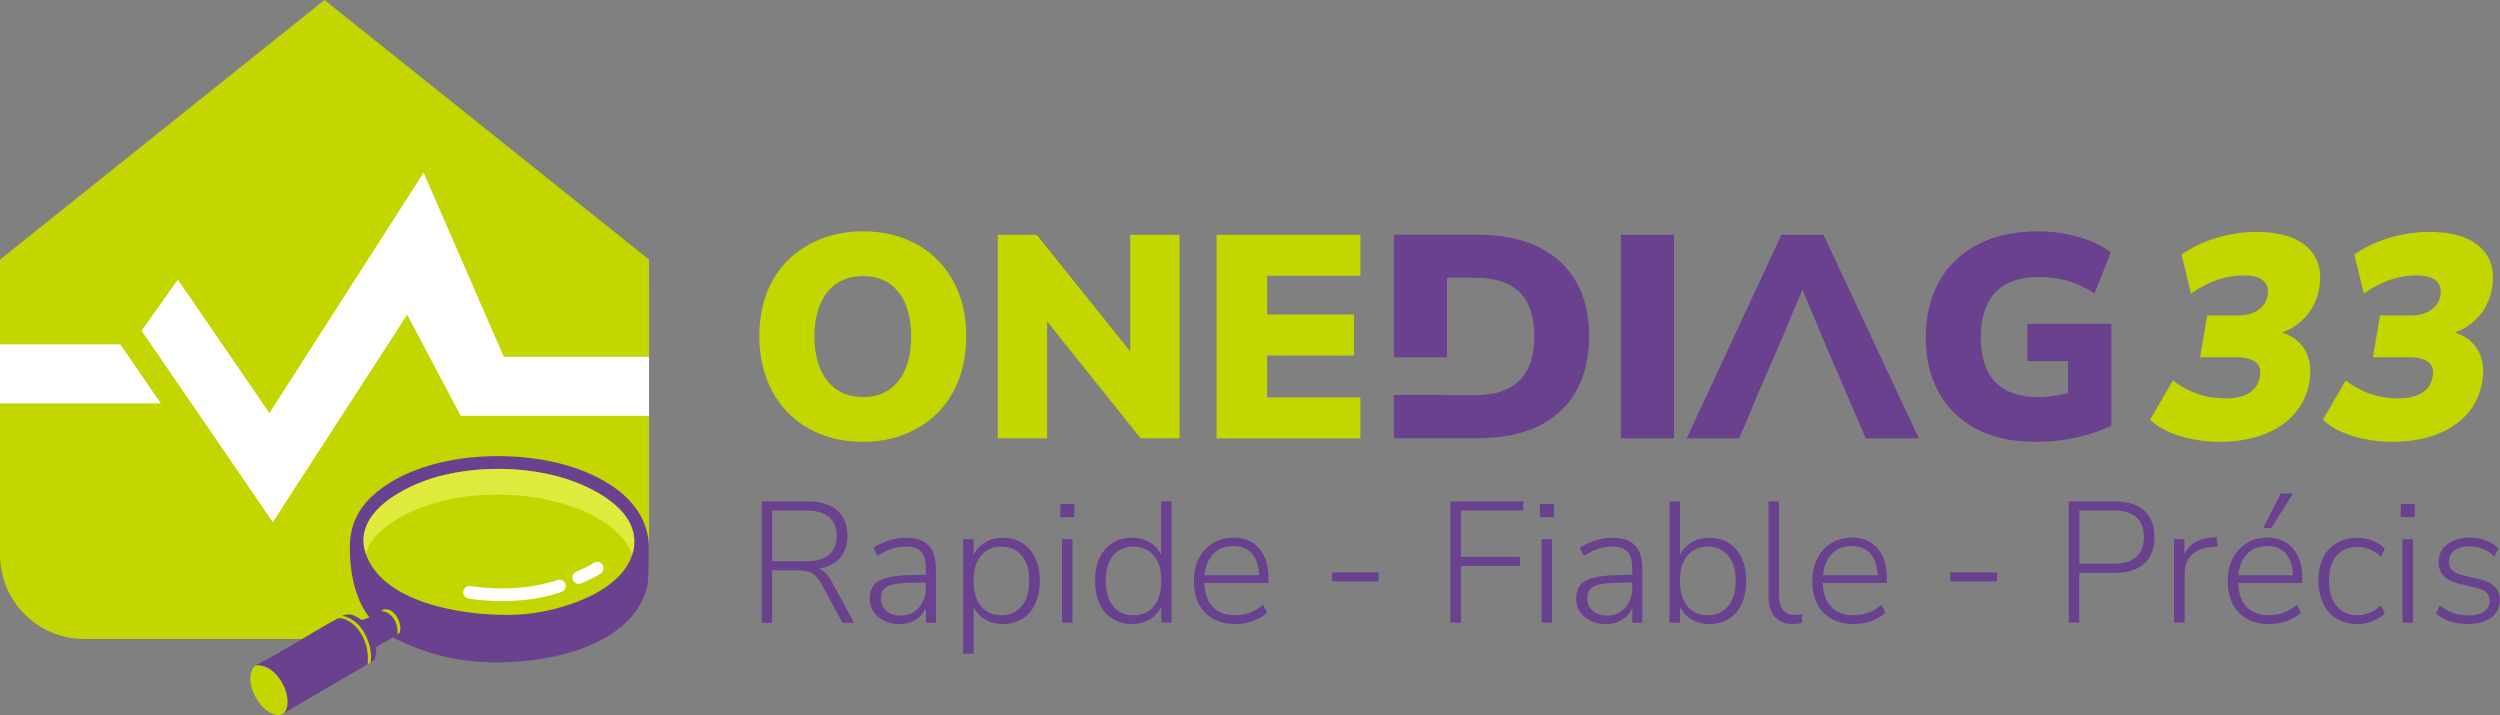 <?xml version="1.0" encoding="UTF-8"?>
<svg id="Calque_2" data-name="Calque 2" xmlns="http://www.w3.org/2000/svg" width="374.82" height="107.21" viewBox="0 0 374.82 107.21">
  <rect x="0" y="0" width="374.82" height="107.21" fill="#808080" stroke="none"/>
  <defs>
    <style>
      .cls-1 {
        fill: #6a418f;
      }

      .cls-2 {
        fill: #f9ff7b;
        opacity: .5;
      }

      .cls-3 {
        fill: #fff;
      }

      .cls-4, .cls-5 {
        fill: #c4d600;
      }

      .cls-5 {
        opacity: 0;
      }
    </style>
  </defs>
  <g id="LOGO">
    <g>
      <polygon class="cls-3" points="97.31 80.18 0 80.18 0 42.17 49.37 8.49 97.31 42.17 97.31 80.18"/>
      <g>
        <path class="cls-4" d="M332.81,66.24c-1.44,0-2.83-.14-4.16-.41-1.34-.27-2.54-.65-3.63-1.14-1.08-.49-1.97-1.08-2.66-1.77l3.41-5.87c1.12.86,2.34,1.53,3.66,1.99,1.32.46,2.73.69,4.22.69,1.01,0,1.88-.12,2.61-.37s1.31-.61,1.74-1.1c.43-.49.7-1.08.82-1.77.17-1.01-.05-1.75-.66-2.22-.61-.47-1.61-.71-2.99-.71h-5.31l1.06-6.26h4.58c.81,0,1.52-.11,2.15-.35.63-.23,1.15-.58,1.56-1.04.41-.46.67-1.01.77-1.64.16-.95-.06-1.68-.66-2.2-.6-.52-1.58-.78-2.93-.78s-2.68.22-3.98.67c-1.3.45-2.6,1.13-3.91,2.05l-1.43-5.83c1.47-1.06,3.21-1.9,5.19-2.5,1.99-.6,3.99-.91,6-.91,2.3,0,4.2.34,5.7,1.01,1.5.68,2.57,1.64,3.23,2.89.65,1.25.83,2.76.53,4.51-.3,1.76-1.04,3.26-2.23,4.51-1.19,1.25-2.7,2.1-4.53,2.53l.1-.6c1.34.23,2.43.69,3.26,1.38.83.69,1.42,1.56,1.76,2.61.34,1.05.39,2.27.16,3.65-.31,1.84-1.05,3.43-2.23,4.77-1.18,1.34-2.72,2.38-4.63,3.11-1.91.73-4.1,1.1-6.58,1.1Z"/>
        <path class="cls-4" d="M358.72,66.24c-1.44,0-2.83-.14-4.16-.41-1.34-.27-2.54-.65-3.63-1.14-1.08-.49-1.97-1.08-2.66-1.77l3.41-5.87c1.12.86,2.34,1.53,3.66,1.99,1.32.46,2.73.69,4.22.69,1.01,0,1.88-.12,2.61-.37s1.31-.61,1.74-1.1c.43-.49.7-1.08.82-1.77.17-1.01-.05-1.75-.66-2.22-.61-.47-1.61-.71-2.99-.71h-5.31l1.06-6.26h4.58c.81,0,1.52-.11,2.15-.35.63-.23,1.15-.58,1.56-1.04.41-.46.67-1.01.77-1.64.16-.95-.06-1.68-.66-2.2-.6-.52-1.58-.78-2.93-.78s-2.68.22-3.98.67c-1.3.45-2.6,1.13-3.91,2.05l-1.43-5.83c1.47-1.06,3.21-1.9,5.19-2.5,1.99-.6,3.99-.91,6-.91,2.3,0,4.2.34,5.7,1.01,1.5.68,2.57,1.64,3.23,2.89s.83,2.76.53,4.51-1.04,3.26-2.23,4.51c-1.19,1.25-2.7,2.1-4.53,2.53l.1-.6c1.34.23,2.43.69,3.26,1.38.83.69,1.42,1.56,1.76,2.61.34,1.05.39,2.27.16,3.65-.31,1.84-1.05,3.43-2.23,4.77-1.18,1.34-2.72,2.38-4.63,3.11-1.91.73-4.1,1.1-6.58,1.1Z"/>
      </g>
      <g>
        <path class="cls-1" d="M114.2,93.35v-18.18h6.86c1.93,0,3.4.45,4.44,1.34,1.03.89,1.55,2.17,1.55,3.82,0,1.07-.23,1.98-.7,2.75-.46.77-1.15,1.35-2.05,1.74s-1.98.59-3.24.59l.28-.33h.36c.65,0,1.23.17,1.71.52.49.34.93.9,1.33,1.68l3.3,6.09h-1.73l-3.15-5.83c-.29-.55-.61-.97-.94-1.26-.34-.29-.73-.49-1.17-.61s-.98-.17-1.6-.17h-3.69v7.87h-1.57ZM115.77,84.15h5.08c1.53,0,2.68-.32,3.44-.97.76-.64,1.15-1.59,1.15-2.85s-.38-2.18-1.15-2.82c-.77-.64-1.91-.97-3.44-.97h-5.08v7.61Z"/>
        <path class="cls-1" d="M134.81,93.56c-.84,0-1.59-.16-2.26-.49-.66-.33-1.19-.77-1.57-1.34-.39-.57-.58-1.2-.58-1.91,0-.93.23-1.66.7-2.19.46-.53,1.25-.91,2.35-1.12,1.1-.21,2.61-.32,4.54-.32h1.11v1.16h-1.08c-1.15,0-2.12.03-2.9.1-.78.07-1.4.19-1.84.37s-.76.43-.94.73c-.18.31-.27.69-.27,1.14,0,.77.27,1.4.8,1.88.53.48,1.25.72,2.17.72.74,0,1.39-.18,1.95-.53s1-.84,1.33-1.46c.33-.62.49-1.32.49-2.11v-2.94c0-1.15-.23-1.99-.7-2.51s-1.2-.79-2.22-.79c-.76,0-1.48.11-2.18.34-.7.22-1.41.58-2.15,1.06l-.62-1.21c.45-.31.94-.58,1.48-.8.54-.22,1.11-.4,1.7-.53.59-.13,1.17-.19,1.74-.19,1.01,0,1.85.17,2.51.52.66.34,1.15.86,1.47,1.55.32.69.48,1.57.48,2.66v8.02h-1.5v-3.02h.26c-.15.67-.43,1.25-.83,1.73-.4.48-.89.85-1.47,1.11-.58.26-1.24.39-1.96.39Z"/>
        <path class="cls-1" d="M144.4,98v-17.15h1.57v3.12h-.28c.29-1.03.85-1.85,1.68-2.45s1.82-.9,2.99-.9,2.09.27,2.93.8c.83.53,1.48,1.28,1.93,2.24.46.96.68,2.11.68,3.43s-.23,2.47-.68,3.44-1.1,1.72-1.92,2.24c-.83.52-1.81.79-2.94.79s-2.17-.3-2.99-.9c-.83-.6-1.38-1.4-1.68-2.4h.28v7.74h-1.57ZM150.13,92.24c1.27,0,2.29-.45,3.04-1.34.76-.89,1.14-2.17,1.14-3.82s-.38-2.9-1.14-3.79c-.76-.89-1.77-1.34-3.04-1.34s-2.29.45-3.04,1.34c-.76.89-1.13,2.16-1.13,3.79s.38,2.92,1.13,3.82c.76.89,1.77,1.34,3.04,1.34Z"/>
        <path class="cls-1" d="M158.97,77.54v-1.99h2.11v1.99h-2.11ZM159.23,93.35v-12.51h1.57v12.51h-1.57Z"/>
        <path class="cls-1" d="M169.72,93.56c-1.12,0-2.09-.26-2.93-.79-.83-.52-1.48-1.27-1.93-2.24-.46-.97-.68-2.12-.68-3.44s.22-2.47.67-3.43c.45-.96,1.09-1.71,1.92-2.24.83-.53,1.82-.8,2.95-.8s2.17.3,2.99.9,1.38,1.41,1.65,2.42h-.28v-8.77h1.57v18.18h-1.55v-3.12h.26c-.28,1.01-.83,1.82-1.65,2.42-.83.6-1.82.9-2.99.9ZM169.93,92.24c1.29,0,2.31-.45,3.06-1.34.75-.89,1.12-2.17,1.12-3.82s-.37-2.9-1.12-3.79c-.75-.89-1.77-1.34-3.06-1.34s-2.26.45-3.02,1.34c-.76.89-1.13,2.16-1.13,3.79s.38,2.92,1.13,3.82c.76.89,1.76,1.34,3.02,1.34Z"/>
        <path class="cls-1" d="M185.22,93.56c-1.29,0-2.4-.26-3.33-.77-.93-.52-1.64-1.25-2.14-2.22-.5-.96-.75-2.11-.75-3.43s.25-2.45.75-3.42c.5-.97,1.19-1.73,2.08-2.28s1.9-.83,3.06-.83,2.07.25,2.85.73c.78.49,1.38,1.19,1.81,2.09.42.9.63,1.99.63,3.26v.72h-10.03v-1.16h9.05l-.41.34c0-1.48-.33-2.63-.98-3.47-.65-.83-1.62-1.25-2.89-1.25-.95,0-1.75.22-2.4.66-.65.44-1.14,1.04-1.47,1.81-.33.77-.49,1.65-.49,2.64v.13c0,1.1.18,2.03.53,2.8.35.76.88,1.34,1.59,1.74.7.4,1.54.59,2.5.59.77,0,1.5-.12,2.18-.36.68-.24,1.35-.64,2-1.21l.62,1.19c-.55.52-1.26.93-2.11,1.24-.86.31-1.74.46-2.63.46Z"/>
        <path class="cls-1" d="M199.69,87.16v-1.34h7.01v1.34h-7.01Z"/>
        <path class="cls-1" d="M217.46,93.35v-18.18h10.93v1.37h-9.36v6.94h8.85v1.37h-8.85v8.51h-1.57Z"/>
        <path class="cls-1" d="M230.87,77.54v-1.99h2.11v1.99h-2.11ZM231.13,93.35v-12.51h1.57v12.51h-1.57Z"/>
        <path class="cls-1" d="M240.72,93.56c-.84,0-1.59-.16-2.26-.49-.66-.33-1.19-.77-1.57-1.34-.39-.57-.58-1.2-.58-1.91,0-.93.23-1.66.7-2.19.46-.53,1.25-.91,2.35-1.12,1.1-.21,2.61-.32,4.54-.32h1.11v1.16h-1.08c-1.15,0-2.12.03-2.9.1-.78.07-1.4.19-1.84.37-.45.18-.76.43-.94.73-.18.31-.27.69-.27,1.14,0,.77.27,1.4.8,1.88.53.48,1.25.72,2.17.72.74,0,1.39-.18,1.95-.53s1-.84,1.33-1.46c.33-.62.49-1.32.49-2.11v-2.94c0-1.15-.23-1.99-.7-2.51s-1.2-.79-2.22-.79c-.76,0-1.48.11-2.18.34-.7.22-1.41.58-2.15,1.06l-.62-1.21c.45-.31.94-.58,1.48-.8.54-.22,1.11-.4,1.7-.53.59-.13,1.17-.19,1.74-.19,1.01,0,1.85.17,2.51.52.66.34,1.15.86,1.47,1.55.32.69.48,1.57.48,2.66v8.02h-1.5v-3.02h.26c-.15.67-.43,1.25-.83,1.73-.4.48-.89.85-1.47,1.11-.58.26-1.24.39-1.96.39Z"/>
        <path class="cls-1" d="M256.27,93.56c-1.17,0-2.17-.3-2.99-.9-.83-.6-1.38-1.41-1.68-2.42h.28v3.12h-1.57v-18.18h1.57v8.77h-.28c.29-1.01.85-1.82,1.68-2.42s1.82-.9,2.99-.9,2.11.27,2.94.8c.83.53,1.47,1.28,1.92,2.24.46.96.68,2.11.68,3.43s-.23,2.47-.68,3.44-1.1,1.72-1.93,2.24c-.83.52-1.81.79-2.93.79ZM256.04,92.24c1.27,0,2.29-.45,3.04-1.34.76-.89,1.14-2.17,1.14-3.82s-.38-2.9-1.14-3.79c-.76-.89-1.77-1.34-3.04-1.34s-2.29.45-3.04,1.34c-.76.89-1.13,2.16-1.13,3.79s.38,2.92,1.13,3.82c.76.89,1.77,1.34,3.04,1.34Z"/>
        <path class="cls-1" d="M268.78,93.56c-1.17,0-2.07-.36-2.69-1.08-.63-.72-.94-1.74-.94-3.07v-14.24h1.57v14.06c0,.65.09,1.2.27,1.64.18.44.44.77.79.99.34.22.76.34,1.26.34.22,0,.43-.01.63-.04.2-.03.38-.06.55-.12l-.05,1.37c-.26.05-.5.09-.72.12-.22.03-.45.04-.67.04Z"/>
        <path class="cls-1" d="M277.94,93.56c-1.29,0-2.4-.26-3.33-.77-.93-.52-1.64-1.25-2.14-2.22-.5-.96-.75-2.11-.75-3.43s.25-2.45.75-3.42c.5-.97,1.19-1.73,2.08-2.28s1.9-.83,3.06-.83,2.07.25,2.85.73c.78.49,1.38,1.19,1.81,2.09.42.9.63,1.99.63,3.26v.72h-10.03v-1.16h9.05l-.41.34c0-1.48-.33-2.63-.98-3.47-.65-.83-1.62-1.25-2.89-1.25-.95,0-1.75.22-2.4.66-.65.44-1.14,1.04-1.47,1.81-.33.77-.49,1.65-.49,2.64v.13c0,1.1.18,2.03.53,2.8.35.76.88,1.34,1.59,1.74.7.4,1.54.59,2.5.59.77,0,1.5-.12,2.18-.36.68-.24,1.35-.64,2-1.21l.62,1.19c-.55.52-1.26.93-2.11,1.24-.86.31-1.74.46-2.63.46Z"/>
        <path class="cls-1" d="M292.4,87.16v-1.34h7.01v1.34h-7.01Z"/>
        <path class="cls-1" d="M310.17,93.35v-18.18h6.86c1.29,0,2.38.21,3.28.62.89.41,1.57,1.02,2.02,1.82.46.8.68,1.78.68,2.93s-.23,2.1-.68,2.9c-.46.8-1.13,1.41-2.02,1.83-.89.42-1.99.63-3.28.63h-5.29v7.45h-1.57ZM311.75,84.51h5.16c1.5,0,2.62-.34,3.38-1.01.76-.67,1.14-1.66,1.14-2.97s-.38-2.3-1.14-2.98c-.76-.68-1.88-1.02-3.38-1.02h-5.16v7.97Z"/>
        <path class="cls-1" d="M325.95,93.35v-12.51h1.55v2.94h-.26c.33-1.01.86-1.78,1.59-2.3.73-.52,1.69-.82,2.88-.9l.64-.05.15,1.37-1.11.13c-1.22.12-2.17.53-2.84,1.21-.67.69-1.01,1.62-1.01,2.78v7.32h-1.6Z"/>
        <path class="cls-1" d="M340.22,93.56c-1.29,0-2.4-.26-3.33-.77-.93-.52-1.64-1.25-2.14-2.22-.5-.96-.75-2.11-.75-3.43s.25-2.45.75-3.42c.5-.97,1.19-1.73,2.08-2.28.89-.55,1.9-.83,3.06-.83s2.07.25,2.85.73c.78.49,1.38,1.19,1.81,2.09.42.9.63,1.99.63,3.26v.72h-10.03v-1.16h9.05l-.41.34c0-1.48-.33-2.63-.98-3.47-.65-.83-1.62-1.25-2.89-1.25-.95,0-1.74.22-2.4.66-.65.44-1.14,1.04-1.47,1.81-.33.77-.49,1.65-.49,2.64v.13c0,1.1.18,2.03.53,2.8.35.76.88,1.34,1.59,1.74.7.4,1.54.59,2.5.59.77,0,1.5-.12,2.18-.36.68-.24,1.34-.64,2-1.21l.62,1.19c-.55.52-1.26.93-2.11,1.24-.86.31-1.74.46-2.63.46ZM339.31,79.17l2.66-5.18h1.81l-3.27,5.18h-1.19Z"/>
        <path class="cls-1" d="M353.47,93.56c-1.22,0-2.27-.27-3.15-.81-.88-.54-1.55-1.31-2.02-2.29-.47-.99-.71-2.14-.71-3.44s.24-2.46.71-3.4c.47-.95,1.15-1.68,2.02-2.2.88-.52,1.92-.79,3.15-.79.77,0,1.53.15,2.26.44.73.29,1.35.7,1.84,1.21l-.62,1.19c-.53-.52-1.1-.89-1.7-1.12s-1.18-.35-1.73-.35c-1.39,0-2.46.43-3.21,1.3-.75.87-1.12,2.12-1.12,3.75s.37,2.88,1.12,3.8c.75.92,1.82,1.38,3.21,1.38.55,0,1.13-.12,1.73-.35s1.17-.61,1.7-1.12l.62,1.19c-.5.5-1.12.89-1.87,1.19-.75.29-1.49.44-2.23.44Z"/>
        <path class="cls-1" d="M359.94,77.54v-1.99h2.11v1.99h-2.11ZM360.2,93.35v-12.51h1.57v12.51h-1.57Z"/>
        <path class="cls-1" d="M370,93.56c-.62,0-1.23-.06-1.82-.18-.59-.12-1.14-.3-1.65-.54-.51-.24-.94-.53-1.3-.88l.57-1.16c.43.34.88.62,1.34.84s.94.37,1.43.48c.49.1.98.15,1.48.15,1.05,0,1.85-.2,2.4-.59.55-.4.82-.93.82-1.6,0-.55-.18-.98-.53-1.28-.35-.3-.92-.55-1.71-.74l-2.24-.52c-1.08-.24-1.88-.63-2.4-1.17-.52-.54-.77-1.24-.77-2.1,0-.74.19-1.38.58-1.93.39-.55.94-.98,1.65-1.28.71-.3,1.53-.45,2.46-.45.57,0,1.12.06,1.65.19.53.13,1.02.31,1.47.55.45.24.83.54,1.16.9l-.62,1.16c-.33-.33-.69-.6-1.1-.83-.4-.22-.82-.39-1.25-.5s-.88-.17-1.34-.17c-1,0-1.77.21-2.31.62-.54.41-.81.97-.81,1.68,0,.53.17.96.5,1.29s.86.58,1.59.75l2.24.52c1.12.26,1.95.64,2.5,1.15.55.51.82,1.19.82,2.05,0,.74-.2,1.38-.59,1.92-.4.54-.95.95-1.68,1.24-.72.28-1.57.43-2.55.43Z"/>
      </g>
      <g>
        <path class="cls-4" d="M129.38,66.24c-2.34,0-4.46-.38-6.36-1.15-1.9-.76-3.54-1.84-4.89-3.22-1.36-1.39-2.41-3.05-3.16-5-.75-1.95-1.13-4.11-1.13-6.47s.37-4.51,1.1-6.43c.74-1.92,1.8-3.56,3.18-4.94,1.39-1.37,3.03-2.44,4.93-3.2,1.9-.76,4.01-1.15,6.32-1.15s4.42.38,6.32,1.13c1.9.75,3.54,1.82,4.91,3.2,1.37,1.39,2.42,3.04,3.16,4.96.74,1.92,1.1,4.06,1.1,6.43s-.37,4.56-1.1,6.49c-.74,1.93-1.79,3.59-3.16,4.98-1.37,1.39-3.01,2.46-4.91,3.22-1.9.76-4.01,1.15-6.32,1.15ZM129.42,59.53c1.5,0,2.78-.36,3.85-1.08s1.89-1.76,2.47-3.12c.58-1.36.87-2.99.87-4.89s-.29-3.53-.87-4.89c-.58-1.36-1.41-2.39-2.49-3.1-1.08-.71-2.37-1.06-3.87-1.06s-2.79.35-3.87,1.06c-1.08.71-1.92,1.74-2.51,3.1-.59,1.36-.89,2.99-.89,4.89s.3,3.54.89,4.89c.59,1.36,1.43,2.4,2.51,3.12,1.08.72,2.39,1.08,3.92,1.08Z"/>
        <path class="cls-4" d="M149.59,65.72v-30.52h5.84l15.24,19h-1.21v-19h7.4v30.52h-5.84l-15.24-19.05h1.21v19.05h-7.4Z"/>
        <path class="cls-4" d="M182.4,65.72v-30.52h21.56v6.15h-13.98v5.8h13.03v6.15h-13.03v6.28h13.98v6.15h-21.56Z"/>
        <path class="cls-1" d="M243.01,65.72v-30.52h7.97v30.52h-7.97Z"/>
        <path class="cls-1" d="M305.13,66.24c-3.49,0-6.46-.66-8.9-1.97-2.44-1.31-4.3-3.14-5.58-5.48-1.28-2.34-1.93-5.06-1.93-8.18s.67-6.04,2.01-8.42c1.34-2.38,3.28-4.23,5.8-5.54,2.52-1.31,5.56-1.97,9.11-1.97,1.41,0,2.8.14,4.16.41,1.36.27,2.6.64,3.74,1.1,1.14.46,2.11,1.01,2.92,1.65l-2.42,6.15c-1.33-.87-2.67-1.49-4.03-1.88-1.36-.39-2.79-.58-4.29-.58-2.94,0-5.14.78-6.58,2.34-1.44,1.56-2.16,3.81-2.16,6.75s.73,5.17,2.19,6.67c1.46,1.5,3.6,2.25,6.43,2.25.87,0,1.8-.09,2.81-.26,1.01-.17,2.05-.43,3.12-.78l-1.47,3.03v-7.4h-6.1v-5.58h12.6v15.28c-1.1.52-2.27.96-3.51,1.32s-2.53.63-3.87.82c-1.34.19-2.69.28-4.05.28Z"/>
        <path class="cls-1" d="M236.3,42.23c-1.3-2.27-3.19-4-5.67-5.22-2.48-1.21-5.5-1.82-9.05-1.82h-12.6v18.37h7.97v-11.92h4.16c3,0,5.24.72,6.71,2.16,1.47,1.44,2.21,3.65,2.21,6.62s-.74,5.15-2.21,6.62c-1.47,1.47-3.71,2.21-6.71,2.21h-4.16v-.04h-7.97v6.49h12.6c3.55,0,6.57-.6,9.05-1.8,2.48-1.2,4.37-2.94,5.67-5.24,1.3-2.29,1.95-5.04,1.95-8.25s-.65-5.94-1.95-8.2Z"/>
        <polygon class="cls-1" points="279.72 65.72 287.68 65.72 273.4 35.2 267.08 35.2 252.88 65.72 260.76 65.72 262.81 60.92 262.74 60.92 266.51 52.29 266.52 52.28 270.2 43.51 270.28 43.51 274.18 52.82 277.67 60.92 277.67 60.92 279.72 65.72"/>
      </g>
      <g>
        <path class="cls-4" d="M40.4,61.92l23.11-36.04,12.02,27.61h21.78v-14.57L48.65,0,0,38.92v12.71h18.04l6.07,8.85H0v22.68c0,6.98,5.66,12.64,12.64,12.64h41.34l1.13,3.79.44-.27.33-1.32-.51-2.19h2.24l.97-.36.83.36h25.25c6.98,0,12.64-5.66,12.64-12.64v-20.83h-28.23l-8.02-15.16-20.15,31.11-7.6-11.11-12.08-17.6,5.45-7.65,13.72,19.99Z"/>
        <g>
          <ellipse class="cls-5" cx="74.92" cy="81.08" rx="11.22" ry="20.67" transform="translate(-7.19 154.88) rotate(-89.21)"/>
          <path class="cls-1" d="M55.11,99.59c-.14.1-12.67,7.39-12.67,7.39l.1-2.56c-.18-1.41-1.87-3.89-3.24-4.36-.34-.12-.85.04-1.04-.28,5.72-3,6.73-3.94,12.39-7.07.7-.09,1.27.16,1.84.53,1.95,1.31,2.91,4.02,2.62,6.33Z"/>
          <path class="cls-4" d="M40.08,106.58c-1.8-1.2-3.6-5.01-1.81-6.79,2.19-.35,4.05,2.04,4.61,3.93.71,2.43-.19,4.59-2.79,2.87Z"/>
          <path class="cls-1" d="M55.39,92.58l-1.14.37c-1.14-.66-1.62-1.11-2.97-.63.78.12,1.3.42,1.9.86,1.5,1.1,2.49,3.51,2.45,5.43,0,.34-.06.71-.06.71,0,0,.15-.09.33-.21.47-.33.5-1.27.53-2.11l2.45-1.43c3.1,1.56,6.4,2.71,9.84,3.29,8.43,1.41,23.65-.24,27.68-9.08.85-1.87.78-2.93.85-4.93.02-.48.06-2.68.02-3.29h0c-.42-6.71-7.01-10.35-12.84-11.94-8.55-2.34-21.27-1.61-28.24,4.41-2.71,2.34-3.74,5.02-3.74,8.11,0,7.26,2.87,10.31,2.96,10.45ZM77.78,92.14c-7.01.38-20.1-1.31-22.89-8.98-2.3-6.34,6.01-10.46,10.96-11.76,6.34-1.68,14.26-1.48,20.41.88,4.47,1.72,10.29,5.34,8.52,10.9-1.88,5.9-11.41,8.66-17,8.96ZM96.51,85.33c-.04.07-.06.15-.07.22.01-.07.03-.15.07-.22Z"/>
          <path class="cls-4" d="M59.58,95.07c.2-1.19-.53-3.28-2.43-3.46.13-.11.31-.24.59-.27,1.38-.09,2.38,1.81,2.28,3.02-.03.31-.06.63-.43.71Z"/>
          <path class="cls-2" d="M94.78,83.18c-.86-2.46-3.15-4.38-5.38-5.62-8.43-4.69-23.18-4.73-31.09,1.1-1.46,1.07-3.17,2.63-3.42,4.5-2.3-6.34,6.01-10.46,10.96-11.76,6.34-1.68,14.26-1.48,20.41.88,4.47,1.72,10.29,5.34,8.52,10.9Z"/>
          <path class="cls-3" d="M78.12,90c-4.24.37-7.68-.23-7.89-.26-.52-.09-.86-.59-.77-1.1.09-.52.59-.86,1.1-.77.07.01,6.97,1.2,13.01-.91.5-.18,1.04.09,1.21.58.17.5-.09,1.04-.58,1.21-2.04.71-4.15,1.08-6.08,1.25Z"/>
          <path class="cls-3" d="M86.84,87.54c-.41.04-.81-.2-.97-.6-.19-.49.05-1.04.54-1.24.47-.19,1.85-.78,2.57-1.29.43-.3,1.02-.2,1.33.23.3.43.2,1.02-.23,1.33-1.06.74-2.9,1.47-2.97,1.5-.09.03-.18.05-.27.06Z"/>
        </g>
      </g>
    </g>
  </g>
</svg>